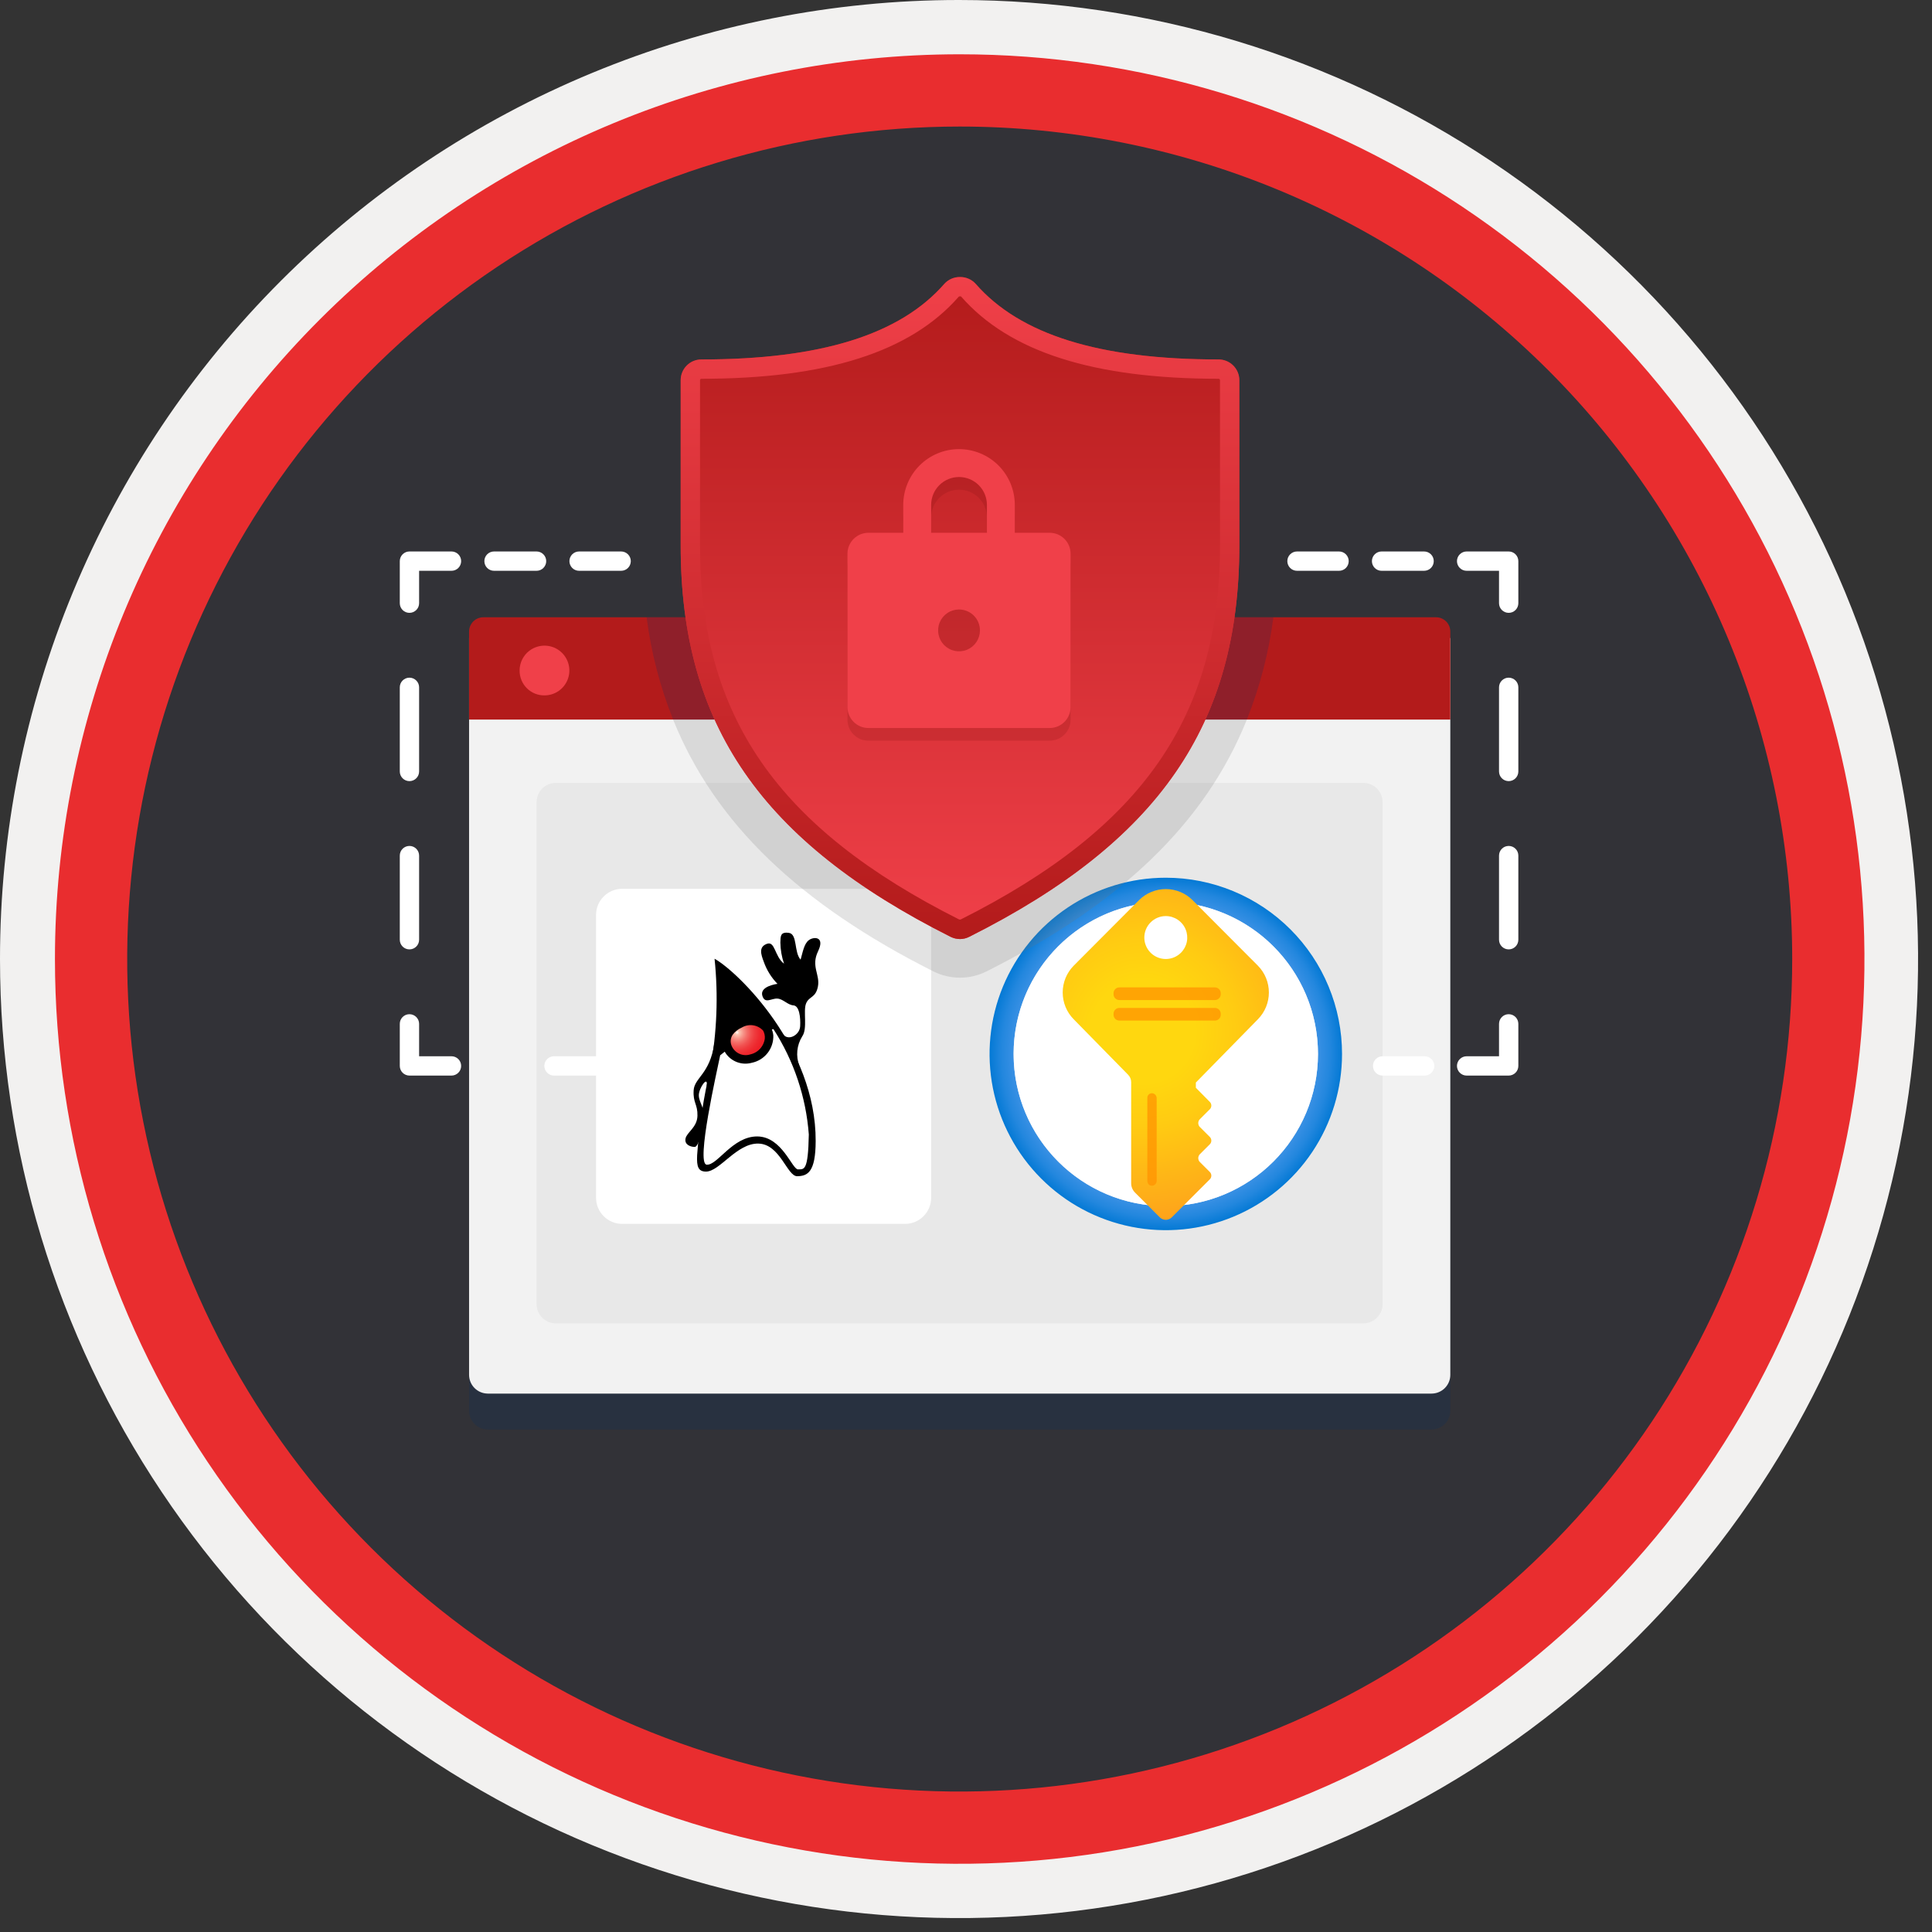 <svg width="100" height="100" viewBox="0 0 100 100" fill="none" xmlns="http://www.w3.org/2000/svg">
<rect x="0" y="0" width="100" height="100" fill="#333333" stroke="none"/>
<g clip-path="url(#clip0_385_1317)">
<path d="M49.64 96.45C40.382 96.45 31.332 93.705 23.634 88.561C15.936 83.418 9.936 76.107 6.393 67.553C2.85 59 1.923 49.588 3.73 40.508C5.536 31.428 9.994 23.087 16.54 16.54C23.087 9.994 31.428 5.536 40.508 3.729C49.588 1.923 59 2.85 67.553 6.393C76.107 9.936 83.418 15.936 88.561 23.634C93.705 31.332 96.45 40.382 96.45 49.64C96.451 55.787 95.24 61.874 92.888 67.554C90.535 73.233 87.088 78.394 82.741 82.741C78.394 87.087 73.234 90.535 67.554 92.888C61.875 95.24 55.787 96.45 49.64 96.45V96.45Z" fill="#323237"/>
<path fill-rule="evenodd" clip-rule="evenodd" d="M95.54 49.64C95.54 58.718 92.848 67.593 87.805 75.141C82.761 82.689 75.592 88.572 67.205 92.046C58.818 95.52 49.589 96.429 40.685 94.658C31.782 92.887 23.603 88.515 17.184 82.096C10.765 75.677 6.393 67.498 4.622 58.595C2.851 49.691 3.76 40.462 7.234 32.075C10.708 23.688 16.591 16.519 24.139 11.476C31.688 6.432 40.562 3.74 49.64 3.74C55.668 3.74 61.636 4.927 67.205 7.234C72.774 9.541 77.834 12.921 82.096 17.184C86.359 21.446 89.739 26.506 92.046 32.075C94.353 37.644 95.54 43.612 95.54 49.64V49.64ZM49.64 3.62732e-07C59.458 3.62732e-07 69.055 2.911 77.219 8.366C85.382 13.82 91.744 21.573 95.501 30.644C99.258 39.714 100.242 49.695 98.326 59.324C96.411 68.954 91.683 77.799 84.741 84.741C77.799 91.683 68.954 96.411 59.324 98.326C49.695 100.242 39.714 99.258 30.644 95.501C21.573 91.744 13.82 85.382 8.366 77.219C2.911 69.055 3.62732e-07 59.458 3.62732e-07 49.64C-0.001 43.121 1.283 36.666 3.777 30.643C6.271 24.62 9.928 19.147 14.537 14.537C19.147 9.928 24.62 6.271 30.643 3.777C36.666 1.283 43.121 -0.001 49.64 3.62732e-07V3.62732e-07Z" fill="#F2F1F0"/>
<path fill-rule="evenodd" clip-rule="evenodd" d="M92.764 49.64C92.764 58.163 90.237 66.493 85.502 73.58C80.767 80.666 74.037 86.189 66.164 89.45C58.29 92.711 49.626 93.565 41.267 91.902C32.909 90.24 25.231 86.136 19.204 80.109C13.178 74.083 9.074 66.405 7.412 58.047C5.749 49.688 6.602 41.024 9.864 33.15C13.125 25.277 18.648 18.547 25.734 13.812C32.82 9.077 41.151 6.55 49.674 6.55C55.333 6.55 60.936 7.664 66.164 9.829C71.392 11.995 76.142 15.169 80.144 19.17C84.145 23.171 87.319 27.922 89.484 33.15C91.65 38.378 92.764 43.981 92.764 49.64V49.64ZM49.674 2.81C58.936 2.81 67.99 5.557 75.691 10.702C83.392 15.848 89.395 23.162 92.939 31.719C96.484 40.276 97.411 49.692 95.604 58.776C93.797 67.86 89.337 76.205 82.788 82.754C76.238 89.303 67.894 93.763 58.81 95.57C49.726 97.377 40.31 96.45 31.753 92.905C23.196 89.361 15.882 83.359 10.736 75.657C5.59 67.956 2.844 58.902 2.844 49.64C2.845 37.22 7.779 25.31 16.561 16.528C25.343 7.745 37.254 2.811 49.674 2.81V2.81Z" fill="#E92D2F"/>
<path opacity="0.2" d="M74.326 33.808H25.022C24.924 33.808 24.828 33.827 24.737 33.864C24.647 33.901 24.565 33.956 24.496 34.025C24.427 34.094 24.372 34.176 24.335 34.266C24.298 34.357 24.279 34.453 24.279 34.551V73.022C24.28 73.279 24.382 73.525 24.564 73.706C24.745 73.888 24.991 73.99 25.248 73.991H74.1C74.356 73.99 74.602 73.888 74.784 73.706C74.965 73.525 75.067 73.279 75.068 73.022V34.551C75.069 34.453 75.049 34.357 75.012 34.266C74.975 34.176 74.92 34.094 74.851 34.025C74.782 33.956 74.7 33.901 74.61 33.864C74.52 33.827 74.423 33.808 74.326 33.808Z" fill="#003067"/>
<path d="M25.248 72.132H74.1C74.356 72.131 74.602 72.029 74.784 71.847C74.965 71.666 75.068 71.42 75.068 71.163V33.023H24.279V71.163C24.28 71.42 24.382 71.666 24.564 71.847C24.745 72.029 24.991 72.131 25.248 72.132V72.132Z" fill="#F2F2F2"/>
<path d="M24.279 37.245H75.068V32.692C75.069 32.594 75.05 32.498 75.012 32.408C74.975 32.317 74.921 32.235 74.852 32.166C74.782 32.097 74.701 32.043 74.61 32.005C74.52 31.968 74.423 31.949 74.326 31.95H25.022C24.924 31.949 24.828 31.968 24.737 32.005C24.647 32.043 24.565 32.097 24.496 32.166C24.427 32.235 24.372 32.317 24.335 32.408C24.298 32.498 24.279 32.594 24.279 32.692V37.245Z" fill="#B31B1B"/>
<path d="M28.186 35.993C28.441 35.993 28.69 35.916 28.901 35.774C29.112 35.632 29.277 35.43 29.373 35.195C29.47 34.959 29.495 34.7 29.444 34.451C29.394 34.201 29.27 33.972 29.09 33.793C28.909 33.613 28.679 33.491 28.43 33.442C28.18 33.394 27.921 33.42 27.686 33.518C27.451 33.616 27.25 33.782 27.11 33.994C26.969 34.206 26.894 34.455 26.895 34.71C26.893 34.88 26.926 35.048 26.991 35.205C27.055 35.361 27.15 35.504 27.27 35.623C27.391 35.743 27.534 35.837 27.691 35.901C27.848 35.964 28.017 35.996 28.186 35.993V35.993Z" fill="#F04049"/>
<path d="M70.566 40.522H28.771C28.221 40.522 27.774 40.968 27.774 41.519V67.5C27.774 68.051 28.221 68.497 28.771 68.497H70.566C71.117 68.497 71.563 68.051 71.563 67.5V41.519C71.563 40.968 71.117 40.522 70.566 40.522Z" fill="#E8E8E8"/>
<path d="M60.341 45.431C58.537 45.431 56.774 45.966 55.274 46.968C53.774 47.971 52.605 49.395 51.914 51.062C51.224 52.728 51.044 54.562 51.395 56.332C51.747 58.101 52.616 59.726 53.892 61.002C55.167 62.278 56.793 63.146 58.562 63.498C60.331 63.85 62.165 63.67 63.832 62.979C65.499 62.289 66.923 61.12 67.925 59.62C68.927 58.12 69.463 56.356 69.463 54.552C69.463 53.355 69.227 52.169 68.768 51.062C68.31 49.955 67.638 48.95 66.791 48.103C65.944 47.256 64.939 46.584 63.832 46.126C62.725 45.667 61.539 45.431 60.341 45.431V45.431ZM60.341 62.429C58.783 62.429 57.261 61.967 55.965 61.101C54.67 60.236 53.661 59.006 53.065 57.566C52.468 56.127 52.312 54.544 52.616 53.016C52.92 51.488 53.67 50.084 54.772 48.983C55.873 47.881 57.277 47.131 58.805 46.827C60.333 46.523 61.916 46.679 63.355 47.276C64.795 47.872 66.025 48.881 66.89 50.176C67.756 51.472 68.218 52.995 68.218 54.552V54.552C68.218 55.587 68.014 56.611 67.618 57.566C67.222 58.522 66.642 59.39 65.911 60.122C65.179 60.853 64.311 61.433 63.355 61.829C62.4 62.225 61.376 62.429 60.341 62.429V62.429Z" fill="url(#paint0_radial_385_1317)"/>
<path d="M60.341 62.429C64.691 62.429 68.218 58.902 68.218 54.552C68.218 50.202 64.691 46.676 60.341 46.676C55.991 46.676 52.465 50.202 52.465 54.552C52.465 58.902 55.991 62.429 60.341 62.429Z" fill="white"/>
<path d="M65.106 52.76C65.472 52.391 65.677 51.891 65.677 51.371C65.677 50.85 65.472 50.351 65.106 49.981V49.981L61.725 46.59C61.358 46.224 60.86 46.019 60.341 46.019C59.822 46.019 59.325 46.224 58.957 46.59L55.577 49.981C55.21 50.351 55.005 50.85 55.005 51.371C55.005 51.891 55.21 52.391 55.577 52.76L58.388 55.626C58.491 55.728 58.549 55.867 58.549 56.012V61.248C58.549 61.425 58.619 61.594 58.742 61.721L60.03 63.008C60.112 63.091 60.224 63.137 60.341 63.137C60.458 63.137 60.57 63.091 60.652 63.008L60.652 63.008L61.897 61.763L62.627 61.034C62.673 60.984 62.698 60.919 62.698 60.851C62.698 60.784 62.673 60.718 62.627 60.669L62.101 60.143C62.05 60.089 62.022 60.018 62.022 59.945C62.022 59.871 62.05 59.8 62.101 59.746L62.627 59.22C62.673 59.171 62.698 59.105 62.698 59.038C62.698 58.97 62.673 58.905 62.627 58.855L62.101 58.33C62.05 58.276 62.022 58.205 62.022 58.131C62.022 58.057 62.05 57.986 62.101 57.933L62.627 57.407C62.673 57.357 62.698 57.292 62.698 57.224C62.698 57.157 62.673 57.092 62.627 57.042L61.897 56.302V56.033L65.106 52.76ZM60.341 47.416C60.561 47.416 60.776 47.482 60.958 47.604C61.141 47.726 61.283 47.899 61.367 48.102C61.451 48.305 61.473 48.528 61.431 48.744C61.388 48.959 61.282 49.157 61.127 49.312C60.971 49.468 60.773 49.574 60.558 49.616C60.342 49.659 60.119 49.637 59.916 49.553C59.713 49.469 59.54 49.327 59.418 49.144C59.296 48.962 59.23 48.747 59.23 48.527C59.23 48.233 59.347 47.95 59.556 47.742C59.764 47.533 60.047 47.416 60.341 47.416V47.416Z" fill="url(#paint1_radial_385_1317)"/>
<path opacity="0.75" d="M59.461 61.313C59.497 61.343 59.54 61.363 59.587 61.37C59.633 61.377 59.68 61.37 59.723 61.351C59.766 61.332 59.802 61.301 59.828 61.262C59.854 61.223 59.868 61.177 59.869 61.13V56.838C59.869 56.795 59.858 56.753 59.837 56.716C59.816 56.678 59.787 56.647 59.751 56.623V56.623C59.714 56.599 59.671 56.586 59.627 56.585C59.583 56.584 59.54 56.595 59.502 56.617C59.464 56.64 59.433 56.672 59.413 56.711C59.392 56.75 59.383 56.794 59.386 56.838V61.13C59.39 61.198 59.416 61.262 59.461 61.313V61.313Z" fill="#FF9300"/>
<path opacity="0.75" d="M62.884 51.108H57.937C57.772 51.108 57.637 51.242 57.637 51.408V51.462C57.637 51.628 57.772 51.762 57.937 51.762H62.884C63.05 51.762 63.185 51.628 63.185 51.462V51.408C63.185 51.242 63.05 51.108 62.884 51.108Z" fill="#FF9300"/>
<path opacity="0.75" d="M62.884 52.17H57.937C57.772 52.17 57.637 52.305 57.637 52.471V52.524C57.637 52.69 57.772 52.825 57.937 52.825H62.884C63.05 52.825 63.185 52.69 63.185 52.524V52.471C63.185 52.305 63.05 52.17 62.884 52.17Z" fill="#FF9300"/>
<path d="M46.843 46.004H32.204C31.457 46.004 30.852 46.61 30.852 47.357V61.996C30.852 62.743 31.457 63.348 32.204 63.348H46.843C47.59 63.348 48.196 62.743 48.196 61.996V47.357C48.196 46.61 47.59 46.004 46.843 46.004Z" fill="white"/>
<path fill-rule="evenodd" clip-rule="evenodd" d="M36.986 49.624C37.182 51.523 37.108 53.44 36.766 55.318C36.416 56.787 36.189 58.283 36.084 59.79C36.053 60.401 36.148 60.641 36.545 60.641C37.25 60.641 38.144 59.156 39.262 59.192C40.384 59.223 40.742 60.893 41.266 60.881C41.794 60.869 42.215 60.688 42.219 59.062C42.239 54.215 38.175 50.285 36.986 49.624Z" fill="black"/>
<path fill-rule="evenodd" clip-rule="evenodd" d="M40.51 53.498C40.758 53.916 41.388 53.593 41.416 53.124C41.443 52.656 41.372 52.061 41.069 52.038C40.762 52.014 40.545 51.711 40.242 51.687C39.935 51.664 39.608 51.971 39.467 51.565C39.325 51.16 39.848 50.986 40.242 50.923C39.925 50.599 39.683 50.209 39.533 49.782C39.38 49.38 39.266 49.01 39.695 48.852C40.124 48.695 40.089 49.506 40.581 49.88C40.461 49.527 40.397 49.158 40.392 48.785C40.404 48.467 40.38 48.222 40.833 48.285C41.286 48.348 41.089 49.289 41.439 49.671C41.545 49.309 41.612 48.849 41.868 48.66C42.124 48.471 42.715 48.467 42.341 49.242C41.967 50.018 42.451 50.439 42.337 51.053C42.223 51.668 41.872 51.553 41.719 51.947C41.565 52.341 41.809 53.239 41.522 53.644C41.382 53.868 41.296 54.122 41.27 54.385C41.244 54.648 41.279 54.913 41.372 55.16C40.964 54.678 40.669 54.11 40.51 53.498V53.498Z" fill="black"/>
<path fill-rule="evenodd" clip-rule="evenodd" d="M36.97 54.022C36.742 55.593 35.943 55.782 35.903 56.436C35.864 57.089 36.116 57.152 36.1 57.755C36.084 58.357 35.549 58.605 35.482 58.932C35.419 59.259 35.758 59.365 35.959 59.365C36.159 59.365 36.356 58.495 36.435 57.944C36.514 57.392 36.171 57.066 36.171 56.688C36.171 56.31 36.667 55.617 36.577 56.223C36.792 55.904 36.939 55.543 37.007 55.164C37.074 54.785 37.062 54.396 36.97 54.022V54.022Z" fill="black"/>
<path fill-rule="evenodd" clip-rule="evenodd" d="M37.277 54.621C37.104 55.471 36.017 60.224 36.573 60.282C37.128 60.342 37.911 58.814 39.199 58.822C40.49 58.834 40.998 60.538 41.309 60.527C41.62 60.515 41.829 60.637 41.864 58.719C41.719 56.777 41.089 54.903 40.033 53.266C39.02 53.49 38.074 53.955 37.277 54.621V54.621Z" fill="white"/>
<path d="M40.026 53.585C40.001 53.34 39.892 53.112 39.717 52.939C39.543 52.766 39.313 52.659 39.069 52.636C38.817 52.61 38.562 52.641 38.324 52.728C38.086 52.814 37.871 52.954 37.695 53.136C37.516 53.316 37.405 53.553 37.382 53.806C37.358 54.059 37.423 54.312 37.565 54.522C37.711 54.733 37.919 54.893 38.16 54.98C38.402 55.068 38.664 55.078 38.911 55.01C39.236 54.944 39.527 54.764 39.731 54.503C39.935 54.242 40.04 53.916 40.026 53.585Z" fill="black"/>
<path d="M39.782 53.782C39.751 54.017 39.648 54.238 39.489 54.414C39.329 54.59 39.119 54.713 38.888 54.766C38.651 54.84 38.395 54.821 38.171 54.715C37.947 54.608 37.772 54.421 37.679 54.191C37.631 54.069 37.613 53.937 37.627 53.807C37.642 53.676 37.688 53.552 37.762 53.443C37.905 53.253 38.095 53.102 38.313 53.006C38.529 52.883 38.78 52.837 39.025 52.877C39.271 52.917 39.495 53.041 39.66 53.227C39.758 53.394 39.801 53.589 39.782 53.782V53.782Z" fill="url(#paint2_radial_385_1317)" stroke="black" stroke-width="0.394"/>
<path opacity="0.2" d="M48.332 50.29C48.755 50.496 49.219 50.603 49.69 50.605C50.169 50.604 50.642 50.491 51.07 50.275C58.013 46.784 62.386 42.599 64.537 37.245H34.841C36.994 42.603 41.372 46.791 48.332 50.29Z" fill="#767676"/>
<path opacity="0.2" d="M33.468 31.949C33.701 33.765 34.162 35.544 34.841 37.245H64.537C65.216 35.544 65.677 33.765 65.91 31.949H33.468Z" fill="#003067"/>
<path d="M63.075 18.605C56.91 18.605 52.796 17.325 50.496 14.687C50.393 14.577 50.268 14.489 50.129 14.43C49.99 14.37 49.841 14.339 49.69 14.339C49.538 14.339 49.389 14.37 49.25 14.43C49.111 14.489 48.986 14.577 48.883 14.687C46.583 17.325 42.469 18.605 36.304 18.605C36.163 18.605 36.024 18.633 35.894 18.686C35.764 18.74 35.645 18.819 35.546 18.919C35.446 19.018 35.367 19.136 35.314 19.267C35.26 19.397 35.232 19.536 35.232 19.677V28.246C35.232 37.51 39.41 43.567 49.208 48.492C49.358 48.565 49.523 48.604 49.69 48.605C49.857 48.605 50.022 48.564 50.171 48.487C59.968 43.563 64.147 37.51 64.147 28.246V19.677C64.146 19.393 64.033 19.12 63.832 18.92C63.632 18.719 63.359 18.606 63.075 18.605V18.605Z" fill="url(#paint3_linear_385_1317)"/>
<path d="M49.69 15.339C49.707 15.339 49.725 15.341 49.742 15.345L49.743 15.344C52.242 18.211 56.603 19.605 63.075 19.605C63.094 19.606 63.112 19.613 63.125 19.627C63.139 19.64 63.146 19.658 63.147 19.677V28.246C63.147 37.078 59.132 42.864 49.722 47.594L49.661 47.596L49.657 47.598C40.247 42.868 36.233 37.081 36.233 28.246V19.677C36.232 19.667 36.234 19.658 36.238 19.649C36.241 19.64 36.246 19.633 36.253 19.626C36.26 19.619 36.268 19.614 36.276 19.61C36.285 19.607 36.294 19.605 36.304 19.605C42.776 19.605 47.137 18.211 49.629 15.351C49.648 15.342 49.669 15.338 49.69 15.339H49.69ZM49.69 14.339C49.538 14.336 49.388 14.366 49.249 14.426C49.11 14.486 48.985 14.575 48.883 14.687C46.583 17.325 42.47 18.605 36.304 18.605C36.163 18.605 36.024 18.633 35.894 18.686C35.764 18.74 35.646 18.819 35.546 18.919C35.447 19.018 35.368 19.137 35.314 19.267C35.26 19.397 35.232 19.536 35.232 19.677V28.246C35.232 37.51 39.411 43.567 49.208 48.492C49.358 48.565 49.523 48.604 49.69 48.605C49.857 48.605 50.022 48.564 50.171 48.487C59.969 43.563 64.147 37.51 64.147 28.246V19.677C64.147 19.393 64.033 19.12 63.833 18.92C63.632 18.719 63.359 18.606 63.075 18.605C56.91 18.605 52.797 17.325 50.497 14.687C50.395 14.575 50.27 14.486 50.131 14.426C49.992 14.366 49.841 14.336 49.69 14.339H49.69Z" fill="url(#paint4_linear_385_1317)"/>
<path opacity="0.2" d="M49.639 23.903C50.405 23.903 51.139 24.207 51.681 24.748C52.222 25.29 52.526 26.024 52.526 26.79V28.233H54.331C54.618 28.233 54.893 28.347 55.096 28.55C55.3 28.753 55.413 29.029 55.413 29.316V37.255C55.413 37.542 55.299 37.818 55.096 38.02C54.893 38.224 54.618 38.338 54.331 38.338H44.948C44.661 38.338 44.386 38.224 44.183 38.02C43.98 37.818 43.865 37.542 43.865 37.255V29.316C43.865 29.029 43.98 28.753 44.183 28.55C44.386 28.347 44.661 28.233 44.948 28.233H46.752V26.79C46.752 26.41 46.827 26.035 46.972 25.685C47.117 25.334 47.33 25.016 47.598 24.748C47.866 24.48 48.184 24.267 48.535 24.122C48.885 23.977 49.26 23.903 49.639 23.903V23.903ZM49.639 25.346C49.45 25.346 49.262 25.383 49.087 25.456C48.912 25.529 48.753 25.635 48.619 25.769C48.485 25.903 48.378 26.062 48.306 26.237C48.233 26.412 48.196 26.6 48.196 26.79V28.233H51.083V26.79C51.083 26.6 51.046 26.412 50.973 26.237C50.901 26.062 50.794 25.903 50.66 25.769C50.526 25.635 50.367 25.529 50.192 25.456C50.017 25.383 49.829 25.346 49.639 25.346V25.346Z" fill="#821010"/>
<path d="M49.639 23.247C50.405 23.247 51.139 23.551 51.681 24.092C52.222 24.634 52.526 25.368 52.526 26.134V27.577H54.331C54.618 27.577 54.893 27.691 55.096 27.894C55.3 28.097 55.413 28.373 55.413 28.66V36.599C55.413 36.886 55.299 37.161 55.096 37.364C54.893 37.568 54.618 37.682 54.331 37.682H44.948C44.661 37.682 44.386 37.568 44.183 37.364C43.98 37.161 43.865 36.886 43.865 36.599V28.66C43.865 28.373 43.98 28.097 44.183 27.894C44.386 27.691 44.661 27.577 44.948 27.577H46.752V26.134C46.752 25.754 46.827 25.379 46.972 25.029C47.117 24.678 47.33 24.36 47.598 24.092C47.866 23.824 48.184 23.611 48.535 23.466C48.885 23.321 49.26 23.247 49.639 23.247V23.247ZM49.64 31.547C49.425 31.547 49.216 31.61 49.038 31.729C48.86 31.848 48.721 32.017 48.639 32.215C48.557 32.413 48.536 32.631 48.578 32.841C48.62 33.051 48.723 33.243 48.874 33.395C49.026 33.546 49.218 33.649 49.428 33.691C49.638 33.733 49.856 33.712 50.054 33.63C50.252 33.548 50.421 33.409 50.54 33.231C50.659 33.053 50.722 32.843 50.722 32.629C50.722 32.342 50.608 32.067 50.405 31.864C50.202 31.661 49.927 31.547 49.64 31.547V31.547ZM49.639 24.69C49.45 24.69 49.262 24.727 49.087 24.8C48.912 24.872 48.753 24.979 48.619 25.113C48.485 25.247 48.378 25.406 48.306 25.581C48.233 25.756 48.196 25.944 48.196 26.134V27.577H51.083V26.134C51.083 25.944 51.046 25.756 50.973 25.581C50.901 25.406 50.794 25.247 50.66 25.113C50.526 24.979 50.367 24.872 50.192 24.8C50.017 24.727 49.829 24.69 49.639 24.69V24.69Z" fill="#F04049"/>
<path d="M30.852 55.672H28.675C28.543 55.672 28.416 55.619 28.322 55.525C28.228 55.431 28.175 55.304 28.175 55.172C28.175 55.039 28.228 54.912 28.322 54.818C28.416 54.724 28.543 54.672 28.675 54.672H30.852C30.985 54.672 31.112 54.724 31.206 54.818C31.299 54.912 31.352 55.039 31.352 55.172C31.352 55.304 31.299 55.431 31.206 55.525C31.112 55.619 30.985 55.672 30.852 55.672Z" fill="white"/>
<path d="M23.369 55.672H21.193C21.127 55.672 21.062 55.659 21.001 55.633C20.941 55.608 20.885 55.572 20.839 55.525C20.793 55.479 20.756 55.424 20.731 55.363C20.706 55.302 20.693 55.237 20.693 55.172V52.995C20.693 52.862 20.745 52.735 20.839 52.641C20.933 52.547 21.06 52.495 21.193 52.495C21.325 52.495 21.452 52.547 21.546 52.641C21.64 52.735 21.693 52.862 21.693 52.995V54.672H23.369C23.502 54.672 23.629 54.724 23.723 54.818C23.817 54.912 23.869 55.039 23.869 55.172C23.869 55.304 23.817 55.431 23.723 55.525C23.629 55.619 23.502 55.672 23.369 55.672Z" fill="white"/>
<path d="M21.193 49.14C21.127 49.14 21.062 49.127 21.001 49.102C20.941 49.077 20.885 49.04 20.839 48.994C20.793 48.947 20.756 48.892 20.731 48.832C20.706 48.771 20.693 48.706 20.693 48.64V44.286C20.693 44.153 20.745 44.026 20.839 43.932C20.933 43.838 21.06 43.786 21.193 43.786C21.325 43.786 21.452 43.838 21.546 43.932C21.64 44.026 21.693 44.153 21.693 44.286V48.64C21.693 48.706 21.68 48.771 21.655 48.832C21.63 48.892 21.593 48.947 21.546 48.994C21.5 49.04 21.445 49.077 21.384 49.102C21.323 49.127 21.258 49.14 21.193 49.14ZM21.193 40.431C21.127 40.431 21.062 40.418 21.001 40.393C20.941 40.368 20.885 40.331 20.839 40.284C20.793 40.238 20.756 40.183 20.731 40.122C20.706 40.062 20.693 39.996 20.693 39.931V35.576C20.693 35.444 20.745 35.316 20.839 35.223C20.933 35.129 21.06 35.076 21.193 35.076C21.325 35.076 21.452 35.129 21.546 35.223C21.64 35.316 21.693 35.444 21.693 35.576V39.931C21.693 39.996 21.68 40.062 21.655 40.122C21.63 40.183 21.593 40.238 21.546 40.284C21.5 40.331 21.445 40.368 21.384 40.393C21.323 40.418 21.258 40.431 21.193 40.431V40.431Z" fill="white"/>
<path d="M21.193 31.721C21.127 31.721 21.062 31.708 21.001 31.683C20.941 31.658 20.885 31.621 20.839 31.575C20.793 31.529 20.756 31.473 20.731 31.413C20.706 31.352 20.693 31.287 20.693 31.221V29.044C20.693 28.979 20.706 28.914 20.731 28.853C20.756 28.793 20.793 28.737 20.839 28.691C20.885 28.645 20.941 28.608 21.001 28.582C21.062 28.557 21.127 28.544 21.193 28.544H23.369C23.502 28.544 23.629 28.597 23.723 28.691C23.817 28.785 23.869 28.912 23.869 29.044C23.869 29.177 23.817 29.304 23.723 29.398C23.629 29.492 23.502 29.544 23.369 29.544H21.693V31.221C21.693 31.287 21.68 31.352 21.655 31.413C21.63 31.473 21.593 31.529 21.546 31.575C21.5 31.621 21.445 31.658 21.384 31.683C21.323 31.708 21.258 31.721 21.193 31.721V31.721Z" fill="white"/>
<path d="M27.772 29.544H25.571C25.438 29.544 25.311 29.492 25.217 29.398C25.123 29.304 25.071 29.177 25.071 29.044C25.071 28.912 25.123 28.785 25.217 28.691C25.311 28.597 25.438 28.544 25.571 28.544H27.772C27.904 28.544 28.032 28.597 28.125 28.691C28.219 28.785 28.272 28.912 28.272 29.044C28.272 29.177 28.219 29.304 28.125 29.398C28.032 29.492 27.904 29.544 27.772 29.544Z" fill="white"/>
<path d="M32.15 29.544H29.973C29.84 29.544 29.713 29.492 29.619 29.398C29.526 29.304 29.473 29.177 29.473 29.044C29.473 28.912 29.526 28.785 29.619 28.691C29.713 28.597 29.84 28.544 29.973 28.544H32.15C32.282 28.544 32.409 28.597 32.503 28.691C32.597 28.785 32.65 28.912 32.65 29.044C32.65 29.177 32.597 29.304 32.503 29.398C32.409 29.492 32.282 29.544 32.15 29.544H32.15Z" fill="white"/>
<path d="M73.74 55.672H71.564C71.431 55.672 71.304 55.619 71.21 55.525C71.117 55.431 71.064 55.304 71.064 55.172C71.064 55.039 71.117 54.912 71.21 54.818C71.304 54.724 71.431 54.672 71.564 54.672H73.74C73.872 54.672 73.999 54.724 74.093 54.818C74.187 54.912 74.24 55.039 74.24 55.172C74.24 55.304 74.187 55.431 74.093 55.525C73.999 55.619 73.872 55.672 73.74 55.672Z" fill="white"/>
<path d="M78.089 55.672H75.912C75.78 55.672 75.653 55.619 75.559 55.525C75.465 55.431 75.412 55.304 75.412 55.172C75.412 55.039 75.465 54.912 75.559 54.818C75.653 54.724 75.78 54.672 75.912 54.672H77.589V52.995C77.589 52.862 77.642 52.735 77.736 52.641C77.829 52.547 77.957 52.495 78.089 52.495C78.222 52.495 78.349 52.547 78.443 52.641C78.536 52.735 78.589 52.862 78.589 52.995V55.172C78.589 55.237 78.576 55.302 78.551 55.363C78.526 55.424 78.489 55.479 78.443 55.525C78.396 55.572 78.341 55.608 78.281 55.633C78.22 55.659 78.155 55.672 78.089 55.672V55.672Z" fill="white"/>
<path d="M78.089 49.14C78.024 49.14 77.959 49.127 77.898 49.102C77.837 49.077 77.782 49.04 77.736 48.994C77.689 48.947 77.652 48.892 77.627 48.832C77.602 48.771 77.589 48.706 77.589 48.64V44.286C77.589 44.153 77.642 44.026 77.736 43.932C77.83 43.838 77.957 43.786 78.089 43.786C78.222 43.786 78.349 43.838 78.443 43.932C78.537 44.026 78.589 44.153 78.589 44.286V48.64C78.589 48.706 78.576 48.771 78.551 48.832C78.526 48.892 78.489 48.947 78.443 48.994C78.397 49.04 78.341 49.077 78.281 49.102C78.22 49.127 78.155 49.14 78.089 49.14V49.14ZM78.089 40.431C78.024 40.431 77.959 40.418 77.898 40.393C77.837 40.368 77.782 40.331 77.736 40.284C77.689 40.238 77.652 40.183 77.627 40.122C77.602 40.062 77.589 39.996 77.589 39.931V35.576C77.589 35.444 77.642 35.316 77.736 35.223C77.83 35.129 77.957 35.076 78.089 35.076C78.222 35.076 78.349 35.129 78.443 35.223C78.537 35.316 78.589 35.444 78.589 35.576V39.931C78.589 39.996 78.576 40.062 78.551 40.122C78.526 40.183 78.489 40.238 78.443 40.284C78.397 40.331 78.341 40.368 78.281 40.393C78.22 40.418 78.155 40.431 78.089 40.431Z" fill="white"/>
<path d="M78.089 31.721C78.023 31.721 77.958 31.708 77.898 31.683C77.837 31.658 77.782 31.621 77.736 31.575C77.689 31.529 77.652 31.473 77.627 31.413C77.602 31.352 77.589 31.287 77.589 31.221V29.544H75.912C75.78 29.544 75.653 29.492 75.559 29.398C75.465 29.304 75.412 29.177 75.412 29.044C75.412 28.912 75.465 28.785 75.559 28.691C75.653 28.597 75.78 28.544 75.912 28.544H78.089C78.155 28.544 78.22 28.557 78.281 28.582C78.341 28.608 78.396 28.645 78.443 28.691C78.489 28.737 78.526 28.793 78.551 28.853C78.576 28.914 78.589 28.979 78.589 29.044V31.221C78.589 31.287 78.576 31.352 78.551 31.413C78.526 31.473 78.489 31.529 78.443 31.575C78.396 31.621 78.341 31.658 78.281 31.683C78.22 31.708 78.155 31.721 78.089 31.721V31.721Z" fill="white"/>
<path d="M73.711 29.544H71.51C71.378 29.544 71.251 29.492 71.157 29.398C71.063 29.304 71.01 29.177 71.01 29.044C71.01 28.912 71.063 28.785 71.157 28.691C71.251 28.597 71.378 28.544 71.51 28.544H73.711C73.844 28.544 73.971 28.597 74.065 28.691C74.159 28.785 74.211 28.912 74.211 29.044C74.211 29.177 74.159 29.304 74.065 29.398C73.971 29.492 73.844 29.544 73.711 29.544Z" fill="white"/>
<path d="M69.309 29.544H67.132C67 29.544 66.873 29.492 66.779 29.398C66.685 29.304 66.632 29.177 66.632 29.044C66.632 28.912 66.685 28.785 66.779 28.691C66.873 28.597 67 28.544 67.132 28.544H69.309C69.442 28.544 69.569 28.597 69.663 28.691C69.756 28.785 69.809 28.912 69.809 29.044C69.809 29.177 69.756 29.304 69.663 29.398C69.569 29.492 69.442 29.544 69.309 29.544Z" fill="white"/>
</g>
<defs>
<radialGradient id="paint0_radial_385_1317" cx="0" cy="0" r="1" gradientUnits="userSpaceOnUse" gradientTransform="translate(60.341 54.552) scale(9.121)">
<stop offset="0.18" stop-color="#5EA0EF"/>
<stop offset="0.56" stop-color="#5C9FEE"/>
<stop offset="0.69" stop-color="#559CED"/>
<stop offset="0.78" stop-color="#4A97E9"/>
<stop offset="0.86" stop-color="#3990E4"/>
<stop offset="0.93" stop-color="#2387DE"/>
<stop offset="0.99" stop-color="#087BD6"/>
<stop offset="1" stop-color="#0078D4"/>
</radialGradient>
<radialGradient id="paint1_radial_385_1317" cx="0" cy="0" r="1" gradientUnits="userSpaceOnUse" gradientTransform="translate(59.164 53.378) scale(9.966)">
<stop offset="0.27" stop-color="#FFD70F"/>
<stop offset="0.49" stop-color="#FFCB12"/>
<stop offset="0.88" stop-color="#FEAC19"/>
<stop offset="1" stop-color="#FEA11B"/>
</radialGradient>
<radialGradient id="paint2_radial_385_1317" cx="0" cy="0" r="1" gradientUnits="userSpaceOnUse" gradientTransform="translate(38.156 53.446) scale(1.693)">
<stop stop-color="white"/>
<stop offset="0.06" stop-color="#FBC8B4"/>
<stop offset="0.071" stop-color="#FBC3B0"/>
<stop offset="0.183" stop-color="#F7978B"/>
<stop offset="0.299" stop-color="#F4716B"/>
<stop offset="0.42" stop-color="#F15251"/>
<stop offset="0.545" stop-color="#EF3A3D"/>
<stop offset="0.678" stop-color="#EE292F"/>
<stop offset="0.822" stop-color="#ED1F27"/>
<stop offset="1" stop-color="#ED1C24"/>
</radialGradient>
<linearGradient id="paint3_linear_385_1317" x1="49.69" y1="48.605" x2="49.69" y2="14.339" gradientUnits="userSpaceOnUse">
<stop stop-color="#F04049"/>
<stop offset="0.995" stop-color="#B31B1B"/>
</linearGradient>
<linearGradient id="paint4_linear_385_1317" x1="49.69" y1="14.339" x2="49.69" y2="48.605" gradientUnits="userSpaceOnUse">
<stop stop-color="#F04049"/>
<stop offset="1" stop-color="#B31B1B"/>
</linearGradient>
<clipPath id="clip0_385_1317">
<rect width="99.28" height="99.28" fill="white"/>
</clipPath>
</defs>
</svg>
